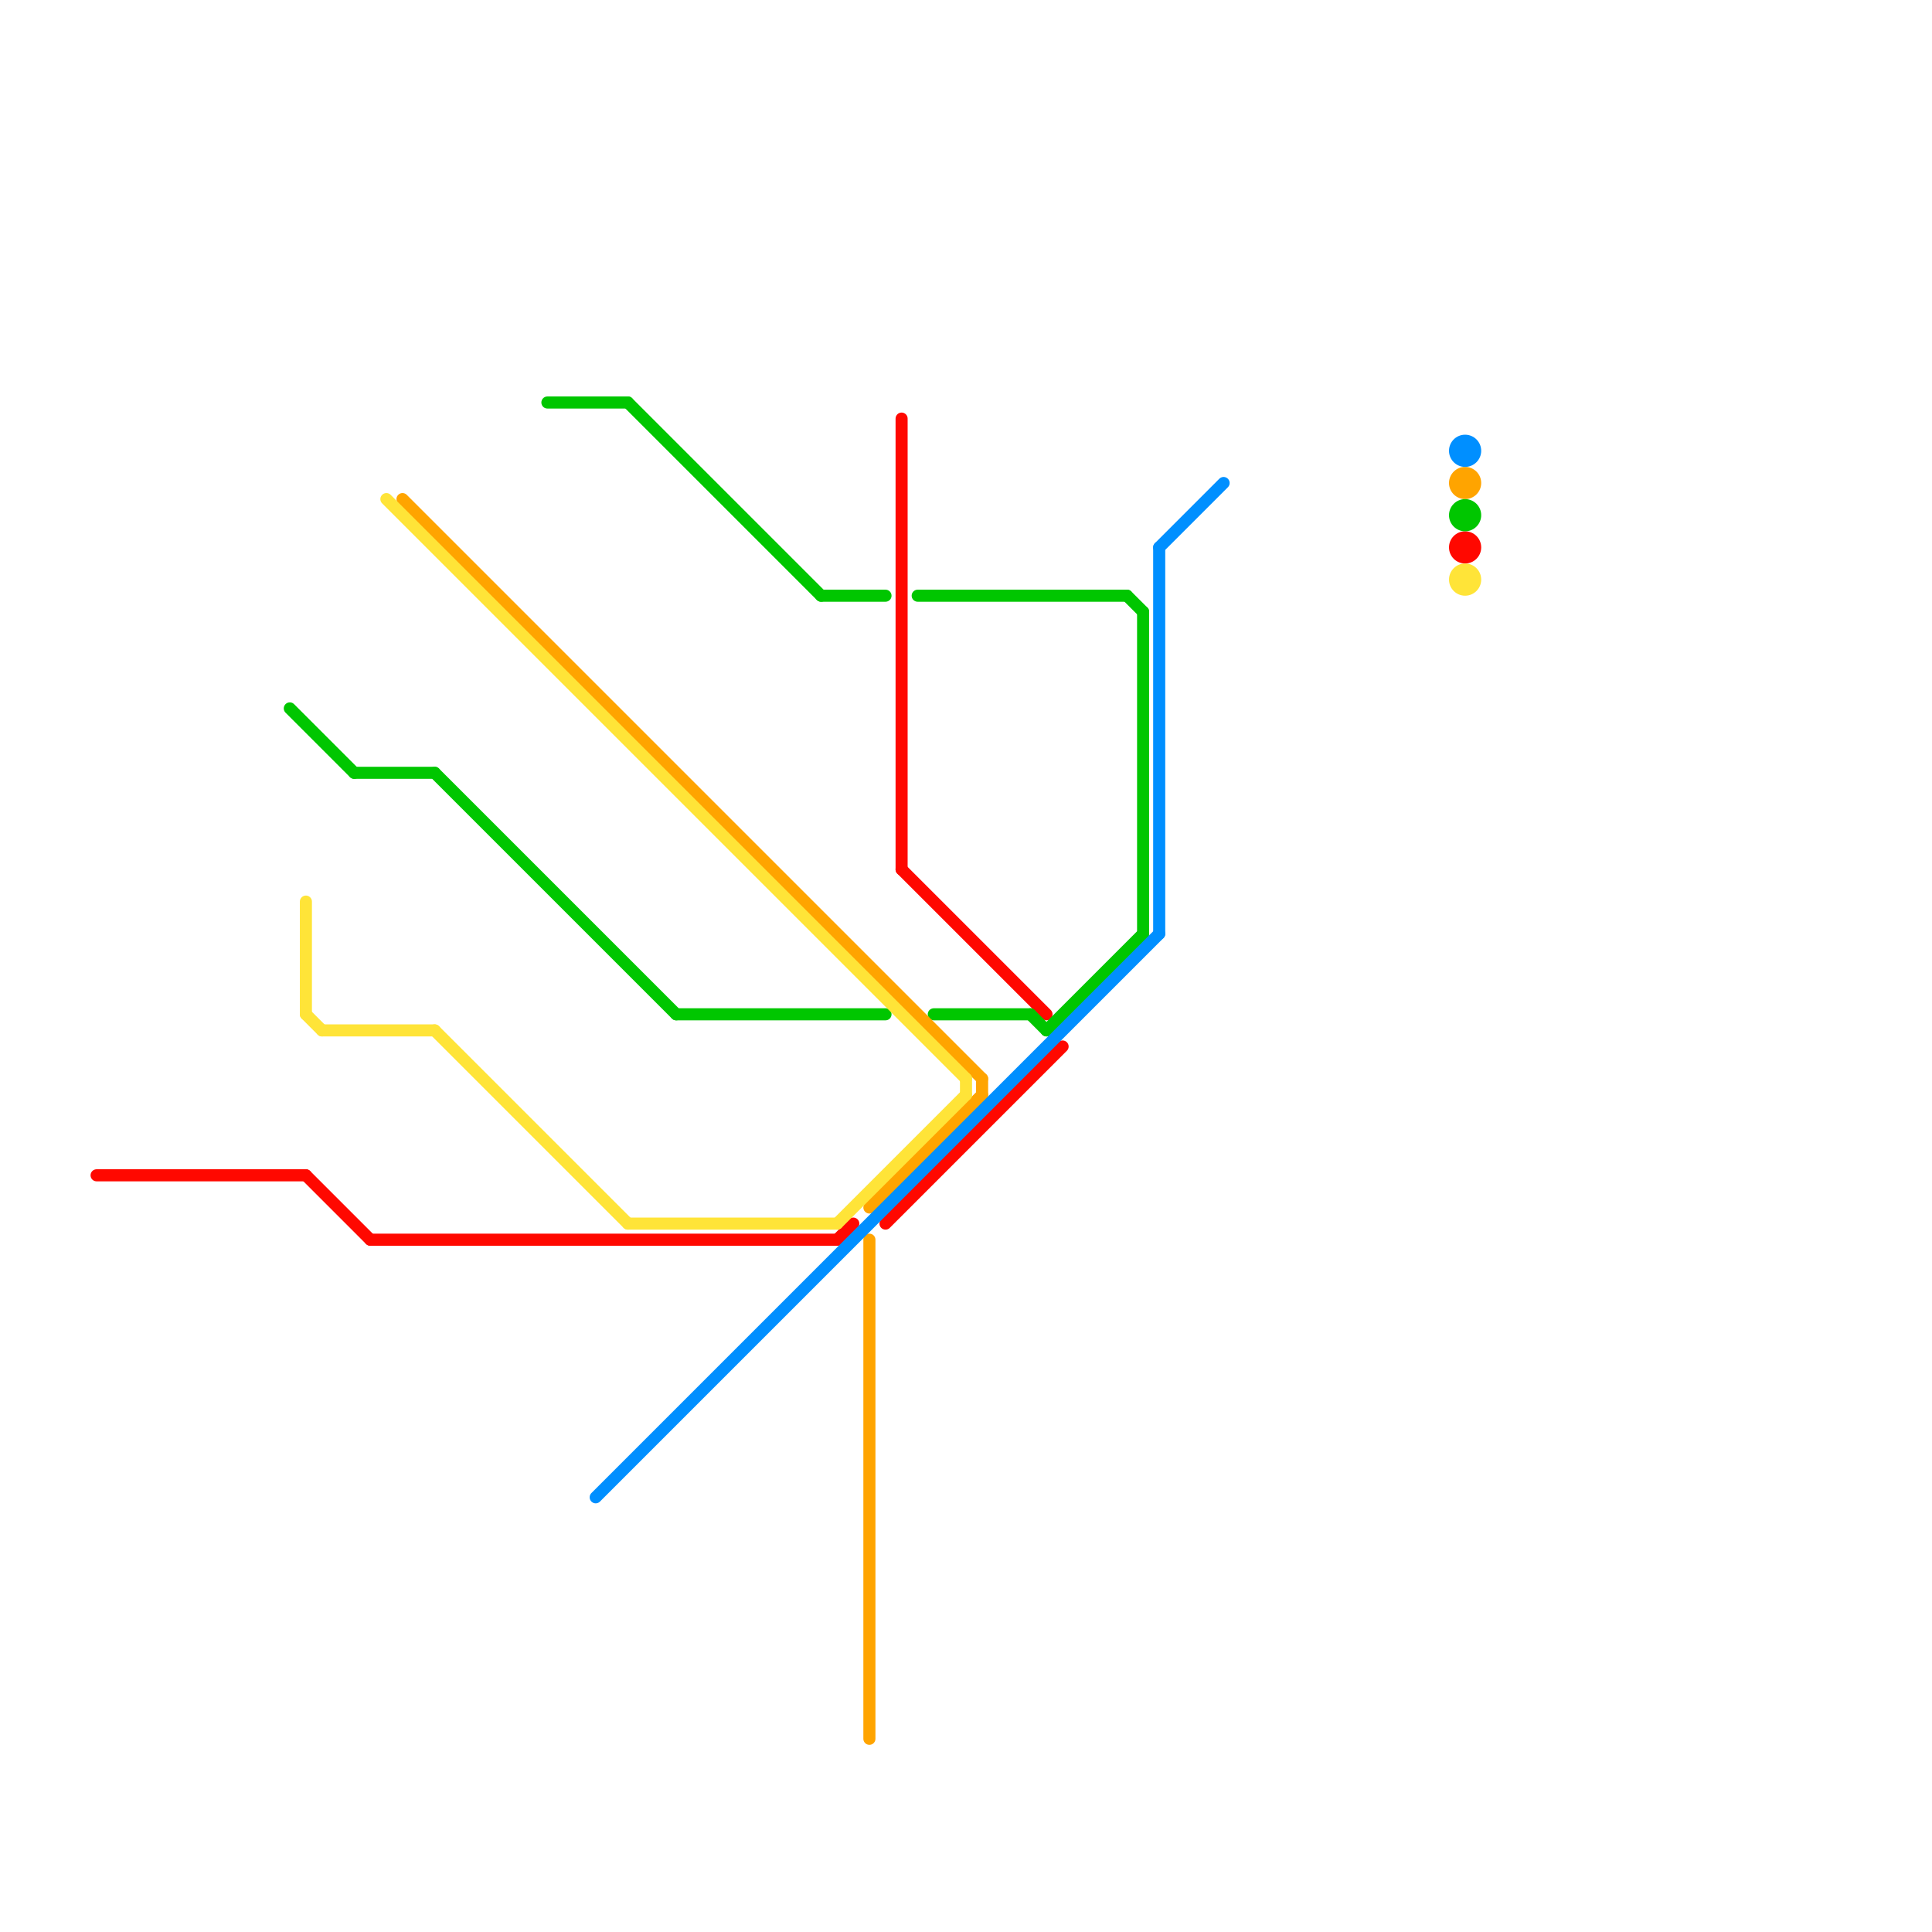
<svg version="1.1" xmlns="http://www.w3.org/2000/svg" viewBox="0 0 120 120">
<style>text { font: 1px Helvetica; font-weight: 600; white-space: pre; dominant-baseline: central; } line { stroke-width: 0.75; fill: none; stroke-linecap: round; stroke-linejoin: round; } .c0 { stroke: #ff0800 } .c1 { stroke: #00c600 } .c2 { stroke: #ffa400 } .c3 { stroke: #008fff } .c4 { stroke: #ffe438 }</style><defs><g id="wm-xf"><circle r="1.2" fill="#000"/><circle r="0.9" fill="#fff"/><circle r="0.6" fill="#000"/><circle r="0.3" fill="#fff"/></g><g id="wm"><circle r="0.6" fill="#000"/><circle r="0.3" fill="#fff"/></g></defs><line class="c0" x1="6" y1="73" x2="19" y2="73"/><line class="c0" x1="55" y1="76" x2="66" y2="65"/><line class="c0" x1="56" y1="54" x2="65" y2="63"/><line class="c0" x1="56" y1="26" x2="56" y2="54"/><line class="c0" x1="19" y1="73" x2="23" y2="77"/><line class="c0" x1="52" y1="77" x2="53" y2="76"/><line class="c0" x1="23" y1="77" x2="52" y2="77"/><circle cx="91" cy="34" r="1" fill="#ff0800" /><line class="c1" x1="58" y1="63" x2="64" y2="63"/><line class="c1" x1="27" y1="48" x2="42" y2="63"/><line class="c1" x1="22" y1="48" x2="27" y2="48"/><line class="c1" x1="70" y1="37" x2="71" y2="38"/><line class="c1" x1="57" y1="37" x2="70" y2="37"/><line class="c1" x1="65" y1="64" x2="71" y2="58"/><line class="c1" x1="34" y1="25" x2="39" y2="25"/><line class="c1" x1="71" y1="38" x2="71" y2="58"/><line class="c1" x1="18" y1="44" x2="22" y2="48"/><line class="c1" x1="39" y1="25" x2="51" y2="37"/><line class="c1" x1="64" y1="63" x2="65" y2="64"/><line class="c1" x1="42" y1="63" x2="55" y2="63"/><line class="c1" x1="51" y1="37" x2="55" y2="37"/><circle cx="91" cy="32" r="1" fill="#00c600" /><line class="c2" x1="54" y1="77" x2="54" y2="108"/><line class="c2" x1="61" y1="67" x2="61" y2="68"/><line class="c2" x1="54" y1="75" x2="61" y2="68"/><line class="c2" x1="25" y1="31" x2="61" y2="67"/><circle cx="91" cy="30" r="1" fill="#ffa400" /><line class="c3" x1="72" y1="34" x2="72" y2="58"/><line class="c3" x1="37" y1="93" x2="72" y2="58"/><line class="c3" x1="72" y1="34" x2="76" y2="30"/><circle cx="91" cy="28" r="1" fill="#008fff" /><line class="c4" x1="52" y1="76" x2="60" y2="68"/><line class="c4" x1="60" y1="67" x2="60" y2="68"/><line class="c4" x1="39" y1="76" x2="52" y2="76"/><line class="c4" x1="27" y1="64" x2="39" y2="76"/><line class="c4" x1="20" y1="64" x2="27" y2="64"/><line class="c4" x1="19" y1="63" x2="20" y2="64"/><line class="c4" x1="19" y1="56" x2="19" y2="63"/><line class="c4" x1="24" y1="31" x2="60" y2="67"/><circle cx="91" cy="36" r="1" fill="#ffe438" />
</svg>
